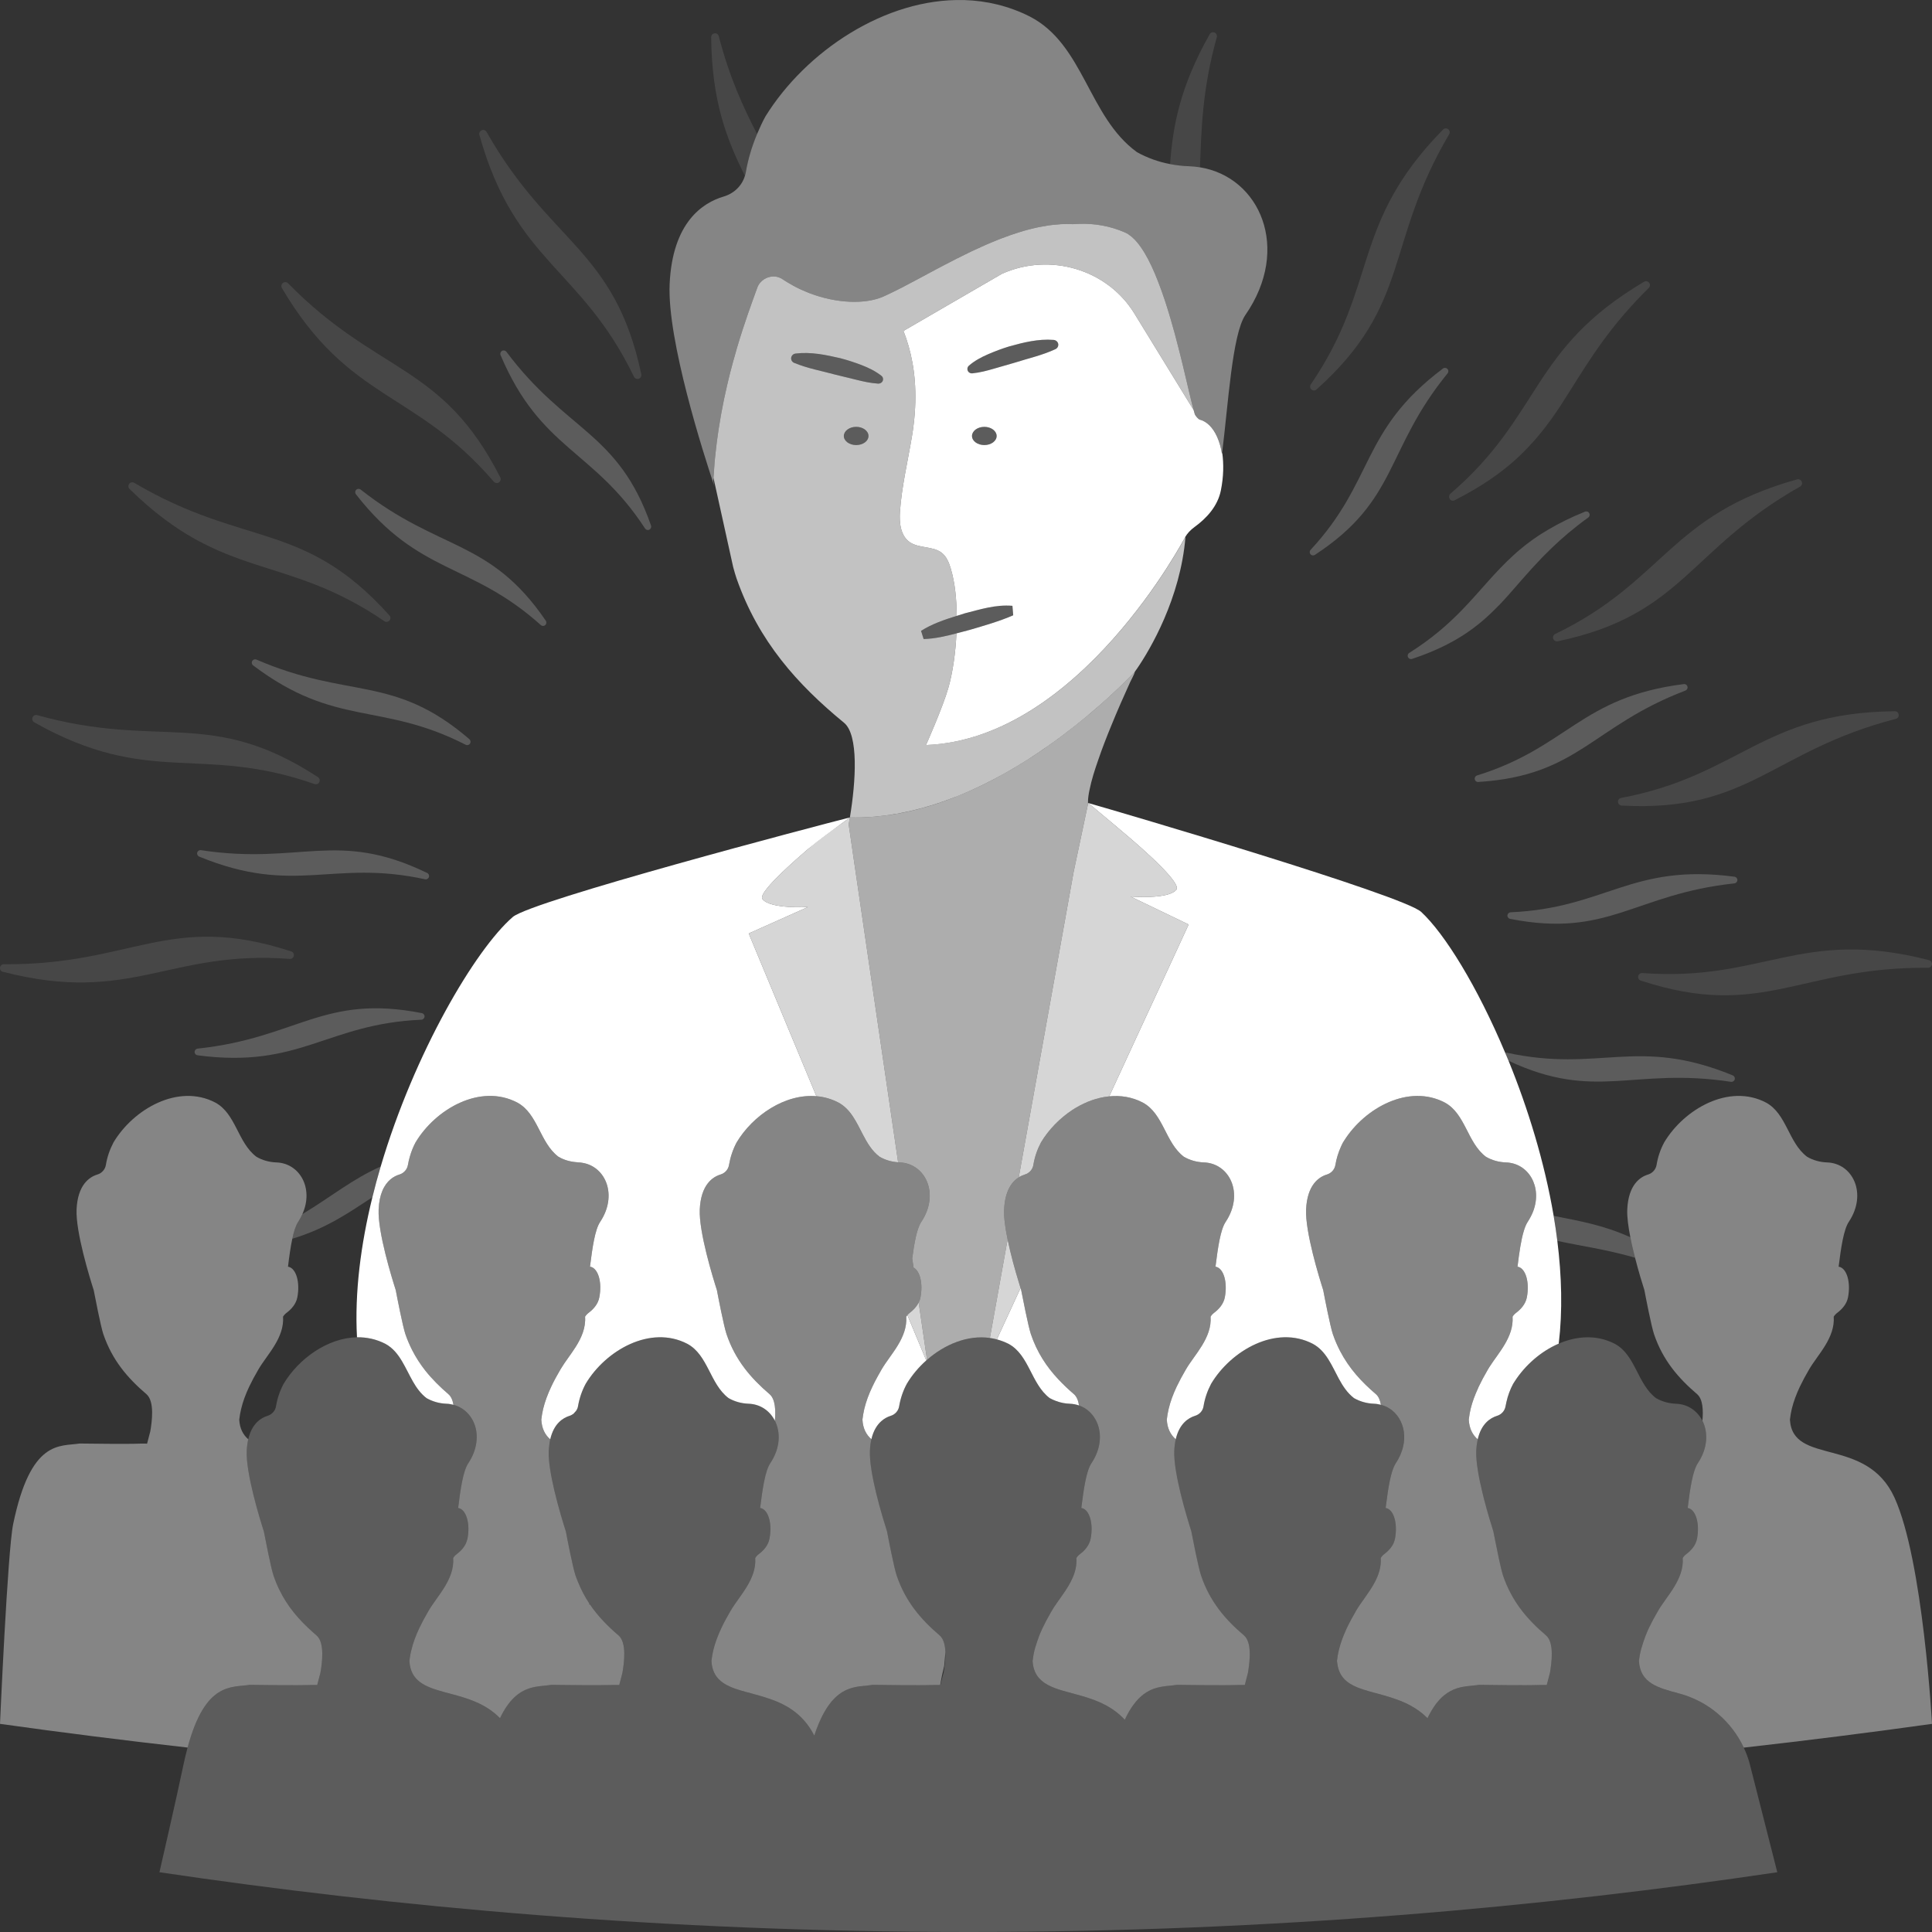 <svg viewBox="0 0 300 300" xmlns="http://www.w3.org/2000/svg"><rect x="0" y="0" width="300" height="300" fill="#333333" stroke="none"/><g fill="#fff"><path d="m 254.98 151.1 c -.31 -.01 -.57 .22 -.61 .52 s .15 .59 .45 .66 c 18.88 6.16 24.69 -2.19 44.59 -2 .31 -.01 .56 -.26 .58 -.56 s -.19 -.58 -.49 -.64 c -19.9 -5.11 -25.74 3.44 -44.52 2.01 z" opacity=".1"/><path d="m 117.56 20.81 c -.8 1.91 -1.41 3.91 -1.76 5.99 -.03 .17 -.08 .33 -.13 .5 -2.79 -5.59 -5.14 -11.52 -5.24 -21.48 -.03 -.31 .18 -.58 .49 -.64 .3 -.06 .6 .12 .69 .42 1.66 6.43 3.83 11.1 5.95 15.21 z" opacity=".1"/><path d="m .49 150.91 c 19.9 5.11 25.74 -3.44 44.53 -2.01 .31 .01 .57 -.22 .61 -.52 s -.15 -.59 -.45 -.66 c -18.88 -6.16 -24.69 2.19 -44.6 2 -.31 .01 -.56 .26 -.58 .56 -.02 .31 .19 .58 .49 .64 z" opacity=".1"/><path d="m 98.46 58.53 c .15 .27 .47 .38 .76 .27 .28 -.12 .43 -.43 .35 -.72 -4.11 -19.44 -14.24 -20.29 -24.03 -37.62 -.17 -.26 -.5 -.36 -.78 -.22 s -.41 .46 -.31 .75 c 5.53 19.78 15.84 20.57 24.01 37.55 z" opacity=".1"/><path d="m 188.95 5.75 c -2.32 8.35 -2.39 14.53 -2.62 20.23 -.56 -.09 -1.14 -.15 -1.73 -.17 -.99 -.03 -1.96 -.15 -2.91 -.33 .43 -5.88 1.52 -11.96 6.13 -20.13 .13 -.28 .45 -.41 .74 -.31 s .46 .41 .39 .71 z" opacity=".1"/><path d="m 204.47 60.44 c 14.78 -13.27 10.45 -22.48 20.57 -39.62 .14 -.27 .06 -.61 -.2 -.78 s -.6 -.13 -.8 .11 c -14.37 14.68 -9.89 24.01 -20.52 39.57 -.16 .26 -.1 .6 .15 .79 s .59 .16 .8 -.06 z" opacity=".1"/><path d="m 225.12 77.52 c .16 .2 .42 .28 .65 .21 l .02 -.01 c .02 -.01 .04 -.01 .05 -.02 .02 -.01 .05 -.02 .07 -.04 4.16 -2.11 7.24 -4.28 9.7 -6.54 l .05 -.05 c .02 -.02 .04 -.04 .06 -.06 l .06 -.06 c .05 -.05 .1 -.09 .15 -.14 .06 -.06 .13 -.12 .19 -.18 .04 -.04 .08 -.07 .11 -.11 .41 -.4 .81 -.8 1.19 -1.21 .07 -.08 .14 -.15 .21 -.23 s .14 -.16 .21 -.23 l .03 -.03 .03 -.03 c .05 -.05 .09 -.1 .14 -.15 .13 -.14 .25 -.28 .37 -.42 .17 -.19 .33 -.39 .49 -.58 .09 -.1 .17 -.2 .25 -.31 l .04 -.04 c .02 -.02 .03 -.04 .05 -.06 l .03 -.03 c .16 -.2 .32 -.4 .48 -.6 .35 -.45 .69 -.91 1.03 -1.37 .32 -.44 .63 -.88 .93 -1.33 .35 -.51 .69 -1.02 1.02 -1.55 3.02 -4.67 5.86 -9.8 11.33 -15.63 .03 -.03 .06 -.06 .08 -.09 l .08 -.08 c .58 -.61 1.18 -1.23 1.82 -1.86 l .01 -.01 c .2 -.23 .21 -.57 .01 -.8 s -.54 -.28 -.8 -.11 c -17.68 10.46 -15.77 20.63 -30.06 32.91 -.22 .21 -.25 .56 -.06 .8 z" opacity=".1"/><path d="m 251.24 124.56 c .04 .3 .3 .53 .61 .53 19.84 1.07 23.28 -8.51 42.56 -13.47 .29 -.09 .47 -.39 .41 -.69 s -.33 -.51 -.64 -.49 c -20.54 .22 -23.97 9.98 -42.49 13.47 -.3 .07 -.49 .36 -.45 .66 z" opacity=".1"/><path d="m 59.71 96.48 c .26 .16 .6 .1 .79 -.15 .19 -.24 .16 -.59 -.06 -.8 -13.27 -14.78 -22.48 -10.45 -39.62 -20.57 -.27 -.14 -.61 -.06 -.78 .2 s -.13 .6 .11 .8 c 14.68 14.37 24.01 9.89 39.57 20.52 z" opacity=".1"/><path d="m 241.2 99.22 c .12 .28 .43 .43 .72 .35 19.44 -4.1 20.29 -14.24 37.62 -24.03 .26 -.17 .36 -.5 .22 -.78 s -.46 -.41 -.75 -.31 c -19.78 5.53 -20.57 15.84 -37.55 24.01 -.27 .15 -.38 .47 -.27 .76 z" opacity=".1"/><path d="m 76.71 74.82 c .21 .22 .56 .25 .8 .06 s .31 -.53 .15 -.79 c -8.99 -17.71 -19.01 -15.91 -32.95 -30.12 -.23 -.21 -.57 -.21 -.81 -.01 -.23 .2 -.28 .54 -.11 .8 10.46 17.68 20.63 15.77 32.91 30.06 z" opacity=".1"/><path d="m 149.78 .01 h -.11 c .02 -.01 .04 -.01 .06 -.01 s .03 .01 .05 .01 z" opacity=".4"/><path d="m 5.35 112.18 c 17.9 10.08 25.75 3.34 43.53 9.58 .3 .08 .61 -.07 .72 -.35 s 0 -.61 -.26 -.76 c -16.65 -10.84 -24.42 -4.27 -43.59 -9.61 -.3 -.07 -.6 .1 -.71 .39 -.1 .29 .03 .61 .31 .75 z" opacity=".1"/><path d="m 204.21 86.14 c 12.97 -8.51 10.8 -16.18 20.59 -28.19 .16 -.22 .13 -.51 -.07 -.69 s -.5 -.19 -.7 -.01 c -12.81 9.63 -10.55 17.41 -20.54 28.15 -.17 .2 -.16 .5 .03 .69 .18 .19 .48 .21 .69 .05 z" opacity=".2"/><path d="m 73 115.44 c .13 -.23 .07 -.52 -.14 -.68 -11.75 -10.1 -18.71 -6.13 -33.06 -12.35 -.25 -.09 -.53 .02 -.65 .26 s -.04 .53 .18 .67 c 12.81 9.67 19.85 5.58 33.01 12.32 .24 .11 .53 .01 .66 -.22 z" opacity=".2"/><path d="m 84.69 97.04 c .19 -.19 .2 -.49 .04 -.69 -8.72 -12.75 -16.5 -10.68 -28.75 -20.35 -.22 -.15 -.52 -.12 -.69 .08 -.18 .2 -.18 .5 0 .7 9.85 12.6 17.74 10.44 28.71 20.3 .21 .17 .51 .15 .69 -.04 z" opacity=".2"/><path d="m 30.66 162.83 c -.26 .04 -.45 .28 -.44 .54 .01 .27 .22 .48 .49 .5 15.97 2.1 19.98 -4.9 34.75 -5.53 .26 -.03 .46 -.25 .47 -.51 0 -.26 -.2 -.49 -.46 -.52 -15.28 -2.99 -19.27 3.87 -34.81 5.52 z" opacity=".2"/><path d="m 66.61 136.16 c .07 -.26 -.06 -.52 -.31 -.62 -13.99 -6.77 -19.66 -1.17 -35.12 -3.53 -.27 -.03 -.51 .15 -.56 .41 -.06 .26 .09 .52 .35 .61 14.89 6.09 20.61 .35 35.06 3.51 .26 .04 .51 -.12 .58 -.38 z" opacity=".2"/><path d="m 253.89 195.3 c -4.57 -1.33 -8.38 -1.8 -12.07 -2.62 -.16 -1.29 -.35 -2.59 -.57 -3.88 3.94 .78 7.68 1.41 11.91 3.32 .2 1.06 .46 2.14 .73 3.18 z" opacity=".2"/><path d="m 78.61 54.6 c -.17 -.2 -.47 -.25 -.69 -.1 s -.3 .44 -.18 .67 c 6.22 14.69 14.43 14.6 22.44 26.92 .16 .21 .45 .28 .68 .14 s .32 -.42 .22 -.66 c -5.08 -14.54 -13.15 -14.51 -22.47 -26.98 z" opacity=".2"/><path d="m 269.38 167.58 c -.06 .26 -.3 .43 -.56 .41 -15.26 -2.33 -20.99 3.09 -34.57 -3.27 -.17 -.42 -.35 -.82 -.52 -1.23 .08 -.03 .16 -.04 .24 -.03 14.45 3.16 20.17 -2.58 35.06 3.51 .25 .09 .4 .35 .35 .61 z" opacity=".2"/><path d="m 59.11 181.14 c -.47 1.58 -.9 3.17 -1.29 4.77 -3.73 2.45 -7.17 4.85 -12.43 6.44 .24 -1.13 .53 -2.05 .91 -2.62 .26 -.4 .47 -.8 .65 -1.2 4.53 -2.73 7.79 -5.46 12.16 -7.39 z" opacity=".2"/><path d="m 234.53 142.69 c 15.28 2.99 19.27 -3.87 34.81 -5.52 .26 -.04 .45 -.28 .44 -.54 -.01 -.27 -.22 -.48 -.49 -.5 -15.97 -2.1 -19.98 4.9 -34.75 5.53 -.26 .03 -.46 .25 -.47 .51 0 .27 .2 .49 .46 .52 z" opacity=".2"/><path d="m 232.72 94.03 c .1 -.1 .2 -.21 .3 -.31 .17 -.17 .33 -.35 .49 -.53 l .06 -.06 .08 -.09 .05 -.06 c .16 -.18 .33 -.36 .49 -.54 .06 -.07 .13 -.14 .19 -.21 l .06 -.07 .03 -.04 c .2 -.23 .4 -.45 .6 -.68 .19 -.21 .37 -.43 .56 -.64 .24 -.28 .49 -.56 .73 -.84 l .12 -.13 c .93 -1.06 1.91 -2.15 2.99 -3.27 .08 -.09 .17 -.18 .26 -.26 l .03 -.03 .05 -.05 .03 -.03 c .06 -.06 .12 -.12 .18 -.18 .22 -.22 .44 -.44 .67 -.66 .03 -.03 .06 -.06 .09 -.09 l .04 -.04 .05 -.05 c .02 -.02 .04 -.03 .05 -.05 l .04 -.04 c 1.6 -1.53 3.44 -3.12 5.69 -4.74 .21 -.17 .25 -.46 .11 -.69 -.07 -.1 -.16 -.18 -.27 -.21 -.13 -.04 -.27 -.04 -.4 .02 -2.15 .87 -3.98 1.78 -5.59 2.73 l -.02 .01 -.07 .04 c -.02 .01 -.04 .03 -.07 .04 l -.06 .04 c -.29 .17 -.57 .35 -.85 .52 -.03 .02 -.06 .04 -.1 .06 l -.06 .04 c -.08 .05 -.17 .11 -.25 .16 l -.06 .04 -.05 .03 c -.26 .17 -.51 .35 -.76 .52 -.08 .06 -.15 .11 -.23 .17 l -.05 .04 -.06 .04 -.07 .05 c -.09 .06 -.17 .13 -.26 .19 -.03 .02 -.05 .04 -.08 .06 l -.04 .03 -.04 .03 -.04 .03 c -.07 .05 -.14 .11 -.21 .16 -.1 .08 -.19 .15 -.29 .22 -.35 .28 -.69 .56 -1.02 .84 -.12 .1 -.23 .2 -.34 .3 -.08 .07 -.15 .13 -.22 .2 -.06 .05 -.12 .11 -.18 .16 -3.02 2.74 -5.21 5.65 -8.12 8.63 -2.12 2.17 -4.62 4.37 -8.1 6.56 -.22 .15 -.28 .45 -.15 .68 s .41 .33 .66 .22 c 6.6 -2.2 10.24 -5 13.37 -8.24 z" opacity=".2"/><path d="m 229.6 121.42 c 15.54 -.99 17.58 -8.65 32.14 -14.2 .24 -.11 .37 -.38 .28 -.64 -.08 -.25 -.34 -.41 -.6 -.35 -15.98 2.03 -17.99 9.83 -32.09 14.19 -.25 .09 -.39 .36 -.32 .62 s .31 .42 .58 .39 z" opacity=".2"/><path d="m 189.78 70.26 c -.01 .08 -.02 .15 -.03 .22 -.31 -1.93 -1 -3.52 -1.99 -4.47 -.45 -.43 -.96 -.73 -1.52 -.87 -.04 -.01 -.2 -.14 -.36 -.31 -.15 -.17 -.31 -.38 -.36 -.54 -.04 -.13 -.09 -.29 -.13 -.46 -.02 -.04 -.03 -.1 -.04 -.15 l -9.21 -15.01 c -4.19 -6.83 -13.08 -9.5 -20.55 -6.16 l -3.02 1.75 -1.45 .84 -10.82 6.28 h -.01 c 1.18 3.02 1.95 6.63 1.84 10.99 v .08 c -.03 1.11 -.11 2.26 -.26 3.46 -.07 .62 -.16 1.25 -.27 1.89 -.65 3.9 -1.59 7.77 -1.86 11.71 -.11 1.72 .1 3.71 1.56 4.7 1.44 .96 3.56 .57 4.92 1.62 .77 .6 1.14 1.54 1.41 2.44 .08 .28 .16 .56 .23 .85 .14 .57 .26 1.19 .36 1.83 .05 .32 .09 .65 .13 .98 .13 1.16 .2 2.39 .21 3.65 0 .01 0 .03 .01 .05 .42 -.13 .84 -.26 1.27 -.4 2.46 -.62 4.73 -1.37 7.37 -1.16 l .12 1.47 c -2.12 .93 -4.51 1.61 -6.76 2.27 -.69 .18 -1.37 .36 -2.05 .54 -.15 3.1 -.59 6.13 -1.26 8.46 -.87 3.05 -3.47 8.88 -3.47 8.88 23.88 -.91 40.27 -32.34 40.27 -32.34 .32 -.53 .76 -1.03 1.43 -1.52 1.81 -1.31 3.6 -3.2 4.09 -5.7 .42 -2.09 .46 -4.11 .2 -5.87 z m -36.93 -1.15 c -1.06 0 -1.92 -.63 -1.92 -1.41 s .86 -1.42 1.92 -1.42 c 1.05 0 1.91 .64 1.91 1.42 s -.86 1.41 -1.91 1.41 z m 11.04 -14.89 h -.01 c -2.09 .97 -4.24 1.43 -6.36 2.11 l -3.19 .92 c -1.07 .31 -2.15 .6 -3.32 .72 -.4 .05 -.75 -.22 -.79 -.6 -.03 -.23 .07 -.45 .23 -.59 .9 -.78 1.93 -1.32 2.99 -1.78 1.07 -.46 2.15 -.87 3.27 -1.21 2.23 -.62 4.52 -1.2 6.9 -1.01 .43 .04 .76 .4 .72 .82 -.02 .27 -.2 .5 -.44 .62 z"/><path d="m 164.33 53.6 c -.02 .27 -.2 .5 -.44 .62 h -.01 c -2.09 .97 -4.24 1.43 -6.36 2.11 l -3.19 .92 c -1.07 .31 -2.15 .6 -3.32 .72 -.4 .05 -.75 -.22 -.79 -.6 -.03 -.23 .07 -.45 .23 -.59 .9 -.78 1.93 -1.32 2.99 -1.78 1.07 -.46 2.15 -.87 3.27 -1.21 2.23 -.62 4.52 -1.2 6.9 -1.01 .43 .04 .76 .4 .72 .82 z" opacity=".2"/><path d="m 136.96 59.32 c -.15 .17 -.38 .26 -.6 .25 -1.18 -.08 -2.27 -.32 -3.35 -.59 l -3.24 -.79 c -2.14 -.59 -4.31 -.96 -6.44 -1.84 h -.01 c -.4 -.17 -.58 -.61 -.41 -1 .11 -.25 .35 -.42 .62 -.45 2.38 -.29 4.68 .2 6.94 .72 1.13 .29 2.24 .66 3.32 1.07 1.08 .42 2.13 .92 3.07 1.66 .31 .24 .35 .67 .1 .97 z" opacity=".2"/><path d="m 154.76 67.7 c 0 .78 -.86 1.41 -1.91 1.41 -1.06 0 -1.92 -.63 -1.92 -1.41 s .86 -1.42 1.92 -1.42 c 1.05 0 1.91 .64 1.91 1.42 z" opacity=".2"/><path d="m 157.33 95.54 c -2.12 .93 -4.51 1.61 -6.76 2.27 -.69 .18 -1.37 .36 -2.05 .54 -1.67 .44 -3.34 .83 -5.1 .88 l -.4 -1.27 c 1.73 -1.1 3.63 -1.73 5.55 -2.33 .42 -.13 .84 -.26 1.27 -.4 2.46 -.62 4.73 -1.37 7.37 -1.16 0 0 .12 1.47 .12 1.47 z" opacity=".2"/><path d="m 242.04 208.64 c -2.77 1.19 -5.23 3.36 -6.83 5.85 -.08 .13 -.17 .25 -.25 .39 -.47 .88 -.82 1.82 -1.04 2.81 -.05 .22 -.1 .45 -.14 .67 -.12 .71 -.63 1.28 -1.32 1.49 -1.03 .32 -2.44 1.2 -3 3.65 -.79 -.69 -1.31 -1.65 -1.39 -3.06 .07 -.57 .16 -1.13 .29 -1.68 .26 -1.07 .66 -2.12 1.15 -3.19 .03 -.07 .06 -.14 .09 -.22 .42 -.88 .9 -1.78 1.46 -2.73 .06 -.11 .13 -.22 .2 -.33 1.39 -2.2 3.83 -4.69 3.61 -7.84 .13 -.21 .31 -.42 .58 -.62 .72 -.55 1.44 -1.34 1.64 -2.38 .44 -2.31 -.16 -4.43 -1.34 -4.74 -.04 -.01 -.08 -.01 -.11 -.01 .26 -2.18 .55 -4.17 .98 -5.57 .17 -.57 .37 -1.05 .6 -1.4 .35 -.54 .63 -1.08 .84 -1.61 1.47 -3.85 -.71 -7.51 -4.23 -7.62 -1.11 -.04 -2.18 -.34 -3.1 -.88 -2.91 -2.2 -3.16 -6.68 -6.39 -8.42 -5.6 -2.92 -12.39 .83 -15.59 5.87 l -.21 .33 c -.12 .22 -.22 .44 -.32 .66 -.4 .9 -.7 1.84 -.86 2.83 -.12 .71 -.63 1.28 -1.32 1.49 -1.25 .38 -3.06 1.6 -3.23 5.43 -.15 3.49 2.04 10.59 2.66 12.52 .21 1.12 1.07 5.55 1.49 6.82 .32 .93 .69 1.79 1.11 2.6 1.41 2.73 3.35 4.83 5.58 6.73 .43 .37 .66 .97 .78 1.66 -.34 -.09 -.7 -.16 -1.08 -.17 -1.1 -.04 -2.17 -.34 -3.1 -.87 -1.03 -.79 -1.73 -1.86 -2.35 -3 -1.11 -2.05 -1.96 -4.3 -4.04 -5.43 -5.72 -2.98 -12.69 1 -15.8 6.21 -.57 1.08 -.98 2.26 -1.18 3.5 -.11 .71 -.63 1.26 -1.32 1.47 -1.02 .32 -2.43 1.2 -2.99 3.64 -.79 -.7 -1.31 -1.64 -1.39 -3.05 .06 -.57 .16 -1.13 .29 -1.68 .27 -1.14 .69 -2.26 1.23 -3.41 .42 -.88 .9 -1.78 1.46 -2.73 1.34 -2.29 4.05 -4.87 3.82 -8.17 .13 -.21 .3 -.42 .57 -.62 .73 -.55 1.44 -1.34 1.64 -2.38 .44 -2.31 -.16 -4.43 -1.34 -4.74 -.04 -.01 -.07 -.01 -.11 -.01 .38 -3.06 .78 -5.77 1.58 -6.97 2.91 -4.37 .62 -9.1 -3.39 -9.23 -1.1 -.04 -2.17 -.34 -3.1 -.88 -2.9 -2.2 -3.15 -6.68 -6.39 -8.42 -1.67 -.87 -3.45 -1.13 -5.2 -.96 l 4.53 -9.82 4.21 -9.09 3.59 -7.78 -.65 -.31 -6.75 -3.25 -1.62 -.78 s .06 0 .15 .01 c .22 .01 .65 .04 1.22 .06 1.82 .04 4.88 -.05 5.75 -1.13 .77 -.95 -4.39 -5.69 -8.7 -9.28 -.17 -.14 -.34 -.29 -.51 -.43 -.1 -.09 -.2 -.17 -.29 -.25 l -3.2 -2.68 -.34 -.28 c -.08 -.06 -.15 -.12 -.22 -.18 -.04 -.03 -.07 -.05 -.1 -.08 -.1 -.08 -.18 -.15 -.24 -.2 l -.09 -.08 c 5.01 1.43 48.86 14.3 51.7 16.91 3.67 3.4 8.73 11.6 13.05 21.89 .17 .41 .35 .81 .52 1.23 3 7.36 5.58 15.7 7 24.08 .22 1.29 .41 2.59 .57 3.88 .68 5.46 .83 10.86 .22 15.96 z"/><path d="m 167.55 218.24 c -.45 -.16 -.94 -.25 -1.45 -.27 -.72 -.02 -1.42 -.17 -2.08 -.41 -.35 -.13 -.7 -.28 -1.02 -.46 -2.91 -2.2 -3.16 -6.68 -6.4 -8.43 -.59 -.3 -1.2 -.52 -1.81 -.69 l 3.68 -7.97 c .04 .11 .07 .23 .1 .32 .22 1.12 1.08 5.55 1.5 6.82 .96 2.86 2.45 5.08 4.25 7.01 .76 .81 1.57 1.58 2.43 2.32 .46 .39 .69 1.03 .8 1.76 z"/><path d="m 184.57 143.55 l -3.59 7.78 -4.21 9.09 -4.53 9.82 c -.29 .03 -.57 .07 -.85 .12 -1.69 .3 -3.34 1 -4.84 1.97 -2 1.31 -3.73 3.1 -4.91 5.07 -.57 1.08 -.98 2.26 -1.18 3.49 -.11 .71 -.63 1.28 -1.32 1.49 -.29 .09 -.62 .23 -.95 .44 l 8.53 -47.46 2.23 -10.54 .02 -.08 .01 -.05 .09 .08 c .06 .05 .14 .12 .24 .2 .03 .03 .06 .05 .1 .08 .07 .06 .14 .12 .22 .18 l .34 .28 3.2 2.68 .01 .02 c .09 .08 .19 .15 .28 .23 .17 .14 .34 .29 .51 .43 4.31 3.59 9.47 8.33 8.7 9.28 -.87 1.08 -3.93 1.17 -5.75 1.13 -.57 -.02 -1 -.05 -1.22 -.06 -.09 -.01 -.15 -.01 -.15 -.01 l 1.62 .78 6.75 3.25 z" opacity=".8"/><path d="m 158.47 200.01 l -3.68 7.97 c -.24 -.06 -.48 -.12 -.72 -.16 -.12 -.03 -.24 -.04 -.36 -.06 l 2.75 -15.31 c .49 2.4 1.2 4.9 1.7 6.53 .12 .4 .23 .75 .31 1.03 z" opacity=".8"/><path d="m 132.95 66.28 c -1.06 0 -1.92 .64 -1.92 1.42 s .86 1.41 1.92 1.41 1.91 -.63 1.91 -1.41 -.85 -1.42 -1.91 -1.42 z" opacity=".2"/><path d="m 176.25 104.24 c -.15 .56 -.53 1.17 -.77 1.7 -1 2.2 -1.98 4.42 -2.89 6.66 -.73 1.77 -1.43 3.56 -2.05 5.38 -.54 1.54 -1.05 3.11 -1.37 4.72 -.13 .62 -.23 1.25 -.23 1.89 0 .08 .01 .16 .01 .23 l -2.23 10.54 -8.53 47.46 c -1.06 .67 -2.14 2.07 -2.27 4.99 -.06 1.23 .18 2.91 .54 4.64 l -2.75 15.31 c -3.45 -.49 -7.02 .99 -9.76 3.39 l -1.3 -8.89 c .13 -.25 .23 -.52 .28 -.81 .41 -2.13 -.07 -4.08 -1.07 -4.62 l -.21 -1.42 c .33 -2.51 .73 -4.65 1.41 -5.68 2.91 -4.37 .62 -9.1 -3.38 -9.23 -.08 -.01 -.15 -.02 -.22 -.02 l -6.22 -42.48 -.74 -5.05 -.46 -3.18 -.26 -1.76 .19 -1.08 c .61 .02 1.21 .01 1.81 0 .21 -.01 .42 -.02 .63 -.03 .39 -.02 .78 -.04 1.18 -.07 .24 -.02 .48 -.04 .73 -.07 .36 -.03 .71 -.07 1.07 -.12 .25 -.03 .5 -.06 .75 -.1 .19 -.03 .39 -.05 .59 -.08 .15 -.03 .31 -.06 .46 -.09 .25 -.04 .49 -.08 .74 -.13 .35 -.07 .7 -.14 1.04 -.22 .24 -.05 .48 -.1 .72 -.16 .36 -.09 .72 -.18 1.07 -.27 .23 -.06 .45 -.12 .67 -.18 .39 -.11 .77 -.22 1.16 -.34 .18 -.06 .37 -.11 .56 -.17 .1 -.04 .2 -.07 .3 -.1 .93 -.31 1.86 -.64 2.77 -1 .08 -.03 .17 -.06 .25 -.1 .92 -.36 1.83 -.76 2.74 -1.17 .14 -.07 .29 -.13 .43 -.2 .85 -.4 1.69 -.82 2.52 -1.25 .16 -.08 .31 -.16 .46 -.24 .84 -.45 1.67 -.91 2.48 -1.38 .12 -.07 .23 -.14 .35 -.21 .79 -.47 1.58 -.95 2.35 -1.45 l .06 -.03 c .82 -.53 1.61 -1.06 2.38 -1.59 .09 -.07 .19 -.13 .28 -.2 .68 -.47 1.34 -.95 2.01 -1.44 l .36 -.27 c .67 -.5 1.32 -1 1.94 -1.49 .07 -.06 .14 -.11 .21 -.17 .68 -.54 1.36 -1.09 2.03 -1.65 .57 -.48 1.11 -.94 1.62 -1.39 .01 -.01 .03 -.03 .05 -.04 1.08 -.96 2.02 -1.82 2.81 -2.57 .01 -.02 .03 -.03 .04 -.04 l .03 -.04 c .78 -.74 1.4 -1.36 1.84 -1.81 z" opacity=".6"/><path d="m 143.79 115.69 s 2.6 -5.83 3.47 -8.88 c .67 -2.33 1.11 -5.36 1.26 -8.46 -1.67 .44 -3.34 .83 -5.1 .88 l -.4 -1.27 c 1.73 -1.1 3.63 -1.73 5.55 -2.33 -.01 -.02 -.01 -.04 -.01 -.05 -.01 -1.26 -.08 -2.49 -.21 -3.65 -.04 -.33 -.08 -.66 -.13 -.98 -.1 -.64 -.22 -1.26 -.36 -1.83 -.07 -.29 -.15 -.57 -.23 -.85 -.27 -.9 -.64 -1.84 -1.41 -2.44 -1.36 -1.05 -3.48 -.66 -4.92 -1.62 -1.46 -.99 -1.67 -2.98 -1.56 -4.7 .27 -3.94 1.21 -7.81 1.86 -11.71 .11 -.64 .2 -1.27 .27 -1.89 .15 -1.2 .23 -2.35 .26 -3.46 v -.08 c .11 -4.36 -.66 -7.97 -1.84 -10.99 h .01 l 10.82 -6.28 1.45 -.84 3.02 -1.75 c 7.47 -3.34 16.36 -.67 20.55 6.16 l 9.21 15.01 c -.14 -.48 -.28 -1.07 -.45 -1.75 -.12 -.51 -.25 -1.06 -.39 -1.65 -.49 -2.07 -1.08 -4.64 -1.79 -7.31 -.1 -.38 -.2 -.77 -.3 -1.15 -.21 -.78 -.43 -1.55 -.66 -2.33 -.27 -.92 -.55 -1.83 -.84 -2.72 -.36 -1.09 -.74 -2.14 -1.13 -3.14 -.64 -1.65 -1.33 -3.14 -2.07 -4.37 -.49 -.81 -1 -1.51 -1.53 -2.06 -.32 -.33 -.65 -.6 -.98 -.82 -.17 -.11 -.35 -.21 -.54 -.29 -2.35 -1.02 -4.69 -1.4 -7.04 -1.33 -.34 .01 -.67 .02 -1.01 .05 -.61 -.03 -1.24 -.03 -1.87 0 -.18 .01 -.37 .04 -.56 .05 -.45 .04 -.9 .07 -1.36 .14 -.22 .03 -.44 .08 -.66 .12 -.43 .07 -.86 .14 -1.3 .24 -.23 .05 -.46 .12 -.7 .17 -.42 .11 -.85 .21 -1.28 .34 -.24 .07 -.47 .15 -.71 .22 -.43 .14 -.86 .27 -1.28 .42 -.24 .08 -.47 .17 -.7 .26 -.43 .16 -.87 .31 -1.3 .49 -.22 .08 -.44 .18 -.66 .27 -.03 .02 -.07 .03 -.1 .04 -.41 .18 -.83 .34 -1.24 .53 -.2 .08 -.39 .17 -.58 .26 -.37 .17 -.73 .33 -1.09 .5 -.11 .05 -.21 .09 -.31 .14 -.16 .08 -.32 .16 -.49 .24 -.49 .24 -.98 .47 -1.46 .72 -.11 .05 -.21 .1 -.31 .15 -2.99 1.51 -5.81 3.09 -8.29 4.37 -.02 .01 -.04 .03 -.06 .04 -.42 .21 -.82 .41 -1.21 .61 -.11 .06 -.23 .12 -.35 .17 -.34 .17 -.66 .32 -.98 .47 -.13 .06 -.26 .13 -.39 .18 -.07 .04 -.14 .07 -.21 .1 h -.01 c -2.75 1.22 -7.2 1.11 -11.5 -.54 -.17 -.06 -.33 -.14 -.5 -.21 -.55 -.22 -1.09 -.47 -1.62 -.74 -.2 -.1 -.38 -.21 -.57 -.32 -.51 -.28 -1 -.57 -1.49 -.9 -.17 -.11 -.35 -.2 -.54 -.27 -.37 -.13 -.77 -.17 -1.15 -.12 s -.76 .18 -1.09 .38 c -.49 .3 -.9 .76 -1.11 1.34 -.74 2.06 -1.98 5.36 -3.21 9.54 -.01 .03 -.01 .06 -.02 .09 -.16 .55 -.32 1.11 -.48 1.69 -.02 .06 -.03 .12 -.05 .18 -.15 .56 -.31 1.14 -.46 1.73 -.02 .08 -.04 .16 -.06 .24 -.14 .57 -.28 1.15 -.42 1.74 -.02 .11 -.05 .22 -.07 .33 -.14 .58 -.26 1.17 -.39 1.76 -.02 .14 -.05 .27 -.08 .41 -.12 .57 -.23 1.16 -.34 1.75 -.03 .17 -.06 .33 -.09 .5 -.1 .57 -.2 1.16 -.29 1.75 -.03 .19 -.06 .38 -.09 .58 -.09 .57 -.16 1.15 -.24 1.73 -.03 .22 -.06 .44 -.08 .67 -.07 .56 -.13 1.14 -.19 1.72 -.02 .24 -.05 .49 -.07 .74 -.05 .56 -.09 1.13 -.12 1.69 -.02 .22 -.03 .44 -.05 .66 v .02 l .06 .29 2.99 13.55 c .01 .01 .01 .02 .01 .03 v .01 c .19 .71 .37 1.31 .52 1.75 3.42 9.79 9.48 16.49 16.69 22.41 2.28 1.87 1.85 9.03 .91 14.7 .61 .02 1.21 .01 1.81 0 l .63 -.03 c .39 -.02 .79 -.04 1.18 -.07 .24 -.02 .49 -.05 .73 -.07 .36 -.04 .72 -.07 1.07 -.12 .25 -.03 .5 -.07 .75 -.1 .35 -.05 .7 -.11 1.05 -.17 .25 -.04 .49 -.09 .74 -.14 .35 -.07 .7 -.14 1.05 -.22 .24 -.05 .48 -.11 .72 -.16 .36 -.09 .72 -.18 1.07 -.27 .22 -.06 .45 -.12 .67 -.18 .39 -.11 .77 -.23 1.16 -.34 .19 -.06 .38 -.11 .56 -.17 .1 -.03 .2 -.07 .3 -.1 .94 -.31 1.86 -.64 2.78 -1 .08 -.03 .16 -.06 .25 -.09 .92 -.37 1.84 -.76 2.74 -1.18 .14 -.07 .29 -.13 .43 -.2 .85 -.4 1.69 -.82 2.52 -1.25 .15 -.08 .31 -.16 .46 -.24 .84 -.44 1.66 -.9 2.48 -1.38 .12 -.07 .23 -.14 .35 -.21 .79 -.47 1.58 -.95 2.36 -1.45 .02 -.01 .04 -.03 .06 -.04 .8 -.51 1.59 -1.05 2.37 -1.59 .09 -.07 .19 -.13 .28 -.19 .68 -.47 1.34 -.95 2.01 -1.44 .12 -.09 .24 -.18 .36 -.27 .65 -.49 1.3 -.99 1.94 -1.49 .07 -.06 .14 -.11 .21 -.17 1.24 -.98 2.46 -2 3.64 -3.04 .02 -.01 .03 -.03 .05 -.04 1.09 -.96 2.03 -1.82 2.81 -2.57 .01 -.01 .03 -.03 .04 -.04 l .03 -.03 c .77 -.74 1.4 -1.36 1.84 -1.81 l .79 -.83 .32 -.45 c 1.98 -2.89 6.73 -10.88 7.5 -20.45 0 0 -16.39 31.43 -40.27 32.34 z m -10.84 -46.58 c -1.06 0 -1.92 -.63 -1.92 -1.41 s .86 -1.42 1.92 -1.42 1.91 .64 1.91 1.42 -.85 1.41 -1.91 1.41 z m 4.01 -9.79 c -.15 .17 -.38 .26 -.6 .25 -1.18 -.08 -2.27 -.32 -3.35 -.59 l -3.24 -.79 c -2.14 -.59 -4.31 -.96 -6.44 -1.84 h -.01 c -.4 -.17 -.58 -.61 -.41 -1 .11 -.25 .35 -.42 .62 -.45 2.38 -.29 4.68 .2 6.94 .72 1.13 .29 2.24 .66 3.32 1.07 1.08 .42 2.13 .92 3.07 1.66 .31 .24 .35 .67 .1 .97 z" opacity=".7"/><path d="m 131.97 126.93 c -.19 .15 -.45 .34 -.75 .56 -.18 .13 -.38 .28 -.59 .43 -1.38 1.01 -3.37 2.45 -5.17 3.93 -.36 .31 -.72 .63 -1.08 .94 l -.75 .66 c -.45 .41 -.9 .81 -1.33 1.21 -.7 .65 -1.36 1.29 -1.93 1.88 -.12 .12 -.23 .23 -.34 .35 -.33 .35 -.61 .67 -.86 .97 -.67 .82 -1 1.45 -.78 1.74 1.19 1.59 7.07 1.24 7.07 1.24 l -9.2 4.11 6.57 15.8 3.94 9.47 c -4.86 -.42 -9.88 2.98 -12.39 7.18 -.57 1.08 -.97 2.26 -1.18 3.49 -.11 .71 -.63 1.28 -1.32 1.49 -1.24 .38 -3.05 1.6 -3.22 5.43 -.15 3.49 2.04 10.59 2.66 12.52 .21 1.12 1.07 5.55 1.49 6.82 1.37 4.07 3.8 6.86 6.68 9.33 .93 .79 .97 2.61 .83 4.13 -.77 -1.53 -2.24 -2.58 -4.09 -2.64 -1.11 -.04 -2.18 -.34 -3.1 -.87 -2.91 -2.2 -3.16 -6.68 -6.4 -8.43 -5.72 -2.98 -12.69 1 -15.79 6.21 -.58 1.08 -.98 2.26 -1.19 3.49 -.04 .26 -.15 .49 -.29 .7 -.01 .02 -.03 .04 -.05 .06 -.12 .13 -.24 .26 -.36 .4 -.19 .13 -.38 .25 -.61 .32 -1.03 .32 -2.44 1.2 -3 3.65 -.8 -.69 -1.31 -1.65 -1.39 -3.06 .07 -.57 .16 -1.13 .29 -1.68 .28 -1.14 .7 -2.26 1.24 -3.41 .41 -.88 .9 -1.78 1.46 -2.73 .64 -1.09 1.58 -2.25 2.38 -3.52 .87 -1.39 1.55 -2.92 1.43 -4.65 .13 -.21 .31 -.42 .58 -.62 .72 -.55 1.44 -1.34 1.63 -2.38 .45 -2.31 -.15 -4.43 -1.33 -4.74 -.04 -.01 -.08 -.01 -.12 -.01 .38 -3.06 .78 -5.77 1.58 -6.97 2.74 -4.12 .87 -8.56 -2.72 -9.16 -.21 -.04 -.43 -.07 -.66 -.07 -.08 -.01 -.16 -.02 -.25 -.03 -1.02 -.07 -2 -.35 -2.85 -.85 -2.91 -2.2 -3.16 -6.68 -6.4 -8.42 -5.72 -2.99 -12.69 1 -15.79 6.2 -.37 .69 -.66 1.43 -.88 2.19 -.12 .43 -.23 .86 -.3 1.3 -.12 .71 -.64 1.28 -1.32 1.49 -.86 .26 -1.97 .91 -2.65 2.53 -.31 .74 -.53 1.69 -.58 2.9 -.15 3.49 2.04 10.59 2.66 12.52 .21 1.12 1.07 5.55 1.49 6.82 .3 .89 .66 1.7 1.05 2.48 .59 1.16 1.27 2.2 2.03 3.17 1.07 1.35 2.29 2.55 3.6 3.68 .44 .37 .67 .97 .79 1.66 -.35 -.09 -.7 -.16 -1.08 -.17 -1.11 -.04 -2.17 -.34 -3.1 -.87 -.9 -.69 -1.55 -1.59 -2.11 -2.57 -.59 -1.03 -1.09 -2.13 -1.69 -3.14 -.65 -1.1 -1.43 -2.09 -2.59 -2.72 -1.42 -.73 -2.91 -1.04 -4.41 -1.02 -.38 -6.96 .59 -14.41 2.39 -21.74 .39 -1.6 .82 -3.19 1.29 -4.77 5.24 -17.7 14.71 -33.73 20.51 -38.75 2.94 -2.53 47.27 -14.17 52.35 -15.46 z"/><path d="m 143.83 211.25 c -1.2 1.07 -2.24 2.31 -3.02 3.63 -.58 1.07 -.98 2.25 -1.19 3.48 -.11 .71 -.63 1.28 -1.31 1.49 -.45 .14 -.97 .39 -1.45 .82 -.64 .56 -1.23 1.44 -1.55 2.81 -.79 -.69 -1.31 -1.63 -1.39 -3.04 .07 -.57 .16 -1.13 .29 -1.68 .28 -1.14 .69 -2.26 1.24 -3.41 .25 -.54 .54 -1.09 .85 -1.65 .19 -.36 .39 -.71 .61 -1.08 1.34 -2.29 4.04 -4.87 3.81 -8.17 .05 -.08 .11 -.16 .18 -.24 z"/><path d="m 139.46 180.48 c -1.03 -.07 -2.02 -.36 -2.88 -.86 -1.17 -.88 -1.91 -2.13 -2.58 -3.42 -1.01 -1.93 -1.88 -3.96 -3.82 -5 -1.1 -.57 -2.25 -.89 -3.41 -.98 l -3.94 -9.47 -6.57 -15.8 9.2 -4.11 s -5.88 .35 -7.07 -1.24 c -.22 -.29 .11 -.92 .78 -1.74 .25 -.3 .53 -.62 .86 -.97 .11 -.12 .22 -.23 .34 -.35 .57 -.59 1.23 -1.23 1.93 -1.88 .43 -.4 .88 -.8 1.33 -1.21 l .75 -.66 c .36 -.31 .72 -.63 1.08 -.94 1.77 -1.52 3.78 -2.94 5.17 -3.93 .21 -.15 .41 -.3 .59 -.43 .3 -.22 .56 -.41 .75 -.56 l -.19 1.08 .26 1.76 .46 3.18 .74 5.05 z" opacity=".8"/><path d="m 143.95 211.15 c -.04 .03 -.08 .06 -.12 .1 l -2.93 -7.04 c .11 -.13 .23 -.26 .4 -.38 .52 -.4 1.03 -.92 1.35 -1.57 z" opacity=".8"/><path d="m 193.39 48.9 c -1.03 1.5 -1.7 4.99 -2.23 9.05 -.52 3.99 -.91 8.54 -1.38 12.31 -.01 .08 -.02 .15 -.03 .22 -.31 -1.93 -1 -3.52 -1.99 -4.47 -.45 -.43 -.96 -.73 -1.52 -.87 -.04 -.01 -.2 -.14 -.36 -.31 -.15 -.17 -.31 -.38 -.36 -.54 -.04 -.13 -.09 -.29 -.13 -.46 -.02 -.04 -.03 -.1 -.04 -.15 -.14 -.48 -.28 -1.07 -.45 -1.75 -.12 -.51 -.25 -1.06 -.39 -1.65 -.49 -2.07 -1.08 -4.64 -1.79 -7.31 -.1 -.38 -.2 -.77 -.3 -1.15 -.21 -.78 -.43 -1.55 -.66 -2.33 -.27 -.92 -.55 -1.83 -.84 -2.72 -.36 -1.09 -.74 -2.14 -1.13 -3.14 -.64 -1.65 -1.33 -3.14 -2.07 -4.37 -.49 -.81 -1 -1.51 -1.53 -2.06 -.32 -.33 -.65 -.6 -.98 -.82 -.17 -.11 -.35 -.21 -.54 -.29 -2.35 -1.02 -4.69 -1.4 -7.04 -1.33 -.34 .01 -.67 .02 -1.01 .05 -.61 -.03 -1.24 -.03 -1.87 0 -.18 .01 -.37 .04 -.56 .05 -.45 .04 -.9 .07 -1.36 .14 -.22 .03 -.44 .08 -.66 .12 -.43 .07 -.86 .14 -1.3 .24 -.23 .05 -.46 .12 -.7 .17 -.42 .11 -.85 .21 -1.28 .34 -.24 .07 -.47 .15 -.71 .22 -.43 .14 -.86 .27 -1.28 .42 -.24 .08 -.47 .17 -.7 .26 -.43 .16 -.87 .31 -1.3 .49 -.22 .08 -.44 .18 -.66 .27 -.03 .02 -.07 .03 -.1 .04 -.41 .18 -.83 .34 -1.24 .53 -.2 .08 -.39 .17 -.58 .26 -.37 .17 -.73 .33 -1.09 .5 -.11 .05 -.21 .09 -.31 .14 -.16 .08 -.32 .16 -.49 .24 -.49 .24 -.98 .47 -1.46 .72 -.11 .05 -.21 .1 -.31 .15 -2.99 1.51 -5.81 3.09 -8.29 4.37 -.02 .01 -.04 .03 -.06 .04 -.42 .21 -.82 .41 -1.21 .61 -.11 .06 -.23 .12 -.35 .17 -.34 .17 -.66 .32 -.98 .47 -.13 .06 -.26 .13 -.39 .18 -.07 .04 -.14 .07 -.21 .1 h -.01 c -2.75 1.22 -7.2 1.11 -11.5 -.54 -.17 -.06 -.33 -.14 -.5 -.21 -.55 -.22 -1.09 -.47 -1.62 -.74 -.2 -.1 -.38 -.21 -.57 -.32 -.51 -.28 -1 -.57 -1.49 -.9 -.17 -.11 -.35 -.2 -.54 -.27 -.37 -.13 -.77 -.17 -1.15 -.12 s -.76 .18 -1.09 .38 c -.49 .3 -.9 .76 -1.11 1.34 -.74 2.06 -1.98 5.36 -3.21 9.54 -.01 .03 -.01 .06 -.02 .09 -.16 .55 -.32 1.11 -.48 1.69 -.02 .06 -.03 .12 -.05 .18 -.15 .56 -.31 1.14 -.46 1.73 -.02 .08 -.04 .16 -.06 .24 -.14 .57 -.28 1.15 -.42 1.74 -.02 .11 -.05 .22 -.07 .33 -.14 .58 -.26 1.17 -.39 1.76 -.02 .14 -.05 .27 -.08 .41 -.12 .57 -.23 1.16 -.34 1.75 -.03 .17 -.06 .33 -.09 .5 -.1 .57 -.2 1.16 -.29 1.75 -.03 .19 -.06 .38 -.09 .58 -.09 .57 -.16 1.15 -.24 1.73 -.03 .22 -.06 .44 -.08 .67 -.07 .56 -.13 1.14 -.19 1.72 -.02 .24 -.05 .49 -.07 .74 -.05 .56 -.09 1.13 -.12 1.69 -.02 .22 -.03 .44 -.05 .66 v .02 l -.03 .54 s .04 .24 .13 .66 c -1.62 -4.82 -7.31 -22.57 -6.91 -31.29 .44 -9.59 5.14 -12.62 8.38 -13.58 1.62 -.47 2.86 -1.69 3.31 -3.22 .05 -.17 .1 -.33 .13 -.5 .35 -2.08 .96 -4.08 1.76 -5.99 .39 -.93 .81 -1.85 1.3 -2.74 6.27 -10.11 18.6 -18.37 30.76 -18.06 h .16 c 3.44 .11 6.87 .91 10.14 2.56 8.41 4.35 9.06 15.56 16.62 21.05 1.58 .89 3.33 1.51 5.15 1.86 .95 .18 1.92 .3 2.91 .33 .59 .02 1.17 .08 1.73 .17 9.31 1.51 14.19 12.62 7.06 22.92 z" opacity=".4"/><path d="m 300 267.68 c -9.42 1.32 -19.18 2.56 -29.23 3.69 -1.92 -4.1 -5.56 -7.21 -10.01 -8.4 -3.3 -.88 -6.07 -1.59 -6.27 -5.06 .07 -.57 .16 -1.13 .3 -1.67 .04 -.18 .11 -.36 .16 -.54 .15 -.54 .33 -1.07 .54 -1.61 .16 -.42 .33 -.84 .53 -1.26 .42 -.88 .9 -1.78 1.46 -2.73 1.34 -2.29 4.04 -4.87 3.81 -8.17 .13 -.22 .31 -.43 .58 -.63 .73 -.55 1.44 -1.33 1.64 -2.37 .44 -2.31 -.16 -4.44 -1.34 -4.75 -.04 -.01 -.08 0 -.11 -.01 .37 -3.05 .78 -5.77 1.58 -6.97 1.56 -2.35 1.61 -4.8 .71 -6.59 .14 -1.52 .1 -3.34 -.83 -4.13 -2.89 -2.47 -5.32 -5.26 -6.69 -9.33 -.42 -1.27 -1.28 -5.7 -1.49 -6.82 -.28 -.88 -.89 -2.83 -1.45 -5.03 -.27 -1.04 -.53 -2.12 -.73 -3.18 -.32 -1.62 -.53 -3.16 -.48 -4.31 .17 -3.83 1.98 -5.05 3.23 -5.43 .68 -.21 1.2 -.78 1.32 -1.49 .2 -1.23 .6 -2.41 1.18 -3.49 3.1 -5.2 10.07 -9.19 15.8 -6.2 3.23 1.74 3.48 6.22 6.39 8.42 .92 .54 1.99 .84 3.1 .88 4.01 .13 6.29 4.86 3.38 9.23 -.79 1.2 -1.2 3.91 -1.58 6.97 .04 0 .08 0 .12 .01 1.18 .31 1.78 2.43 1.34 4.74 -.2 1.04 -.92 1.83 -1.64 2.38 -.27 .2 -.45 .41 -.58 .62 .23 3.3 -2.47 5.88 -3.81 8.17 -.56 .95 -1.04 1.85 -1.46 2.73 -.54 1.15 -.96 2.27 -1.24 3.41 -.13 .55 -.22 1.11 -.29 1.68 .41 7.2 11.87 2.51 16.24 12.12 4.45 9.77 5.82 35.12 5.82 35.12 z" opacity=".4"/><path d="m 49.76 259.72 l -.5 1.92 c -.34 -.01 -.67 -.01 -.95 0 -2.45 .09 -7.79 0 -9.54 -.02 -2.81 .46 -6.88 -.53 -9.64 9.74 -10.02 -1.13 -19.74 -2.36 -29.13 -3.68 0 0 1.17 -26.75 2.04 -31 2.74 -13.25 7.27 -12.04 10.31 -12.53 1.75 .01 7.09 .11 9.54 .01 .28 -.01 .6 0 .95 .01 l .5 -1.92 c .24 -1.43 .71 -4.65 -.61 -5.77 -2.89 -2.47 -5.31 -5.26 -6.69 -9.33 -.42 -1.27 -1.27 -5.7 -1.49 -6.82 -.62 -1.93 -2.81 -9.03 -2.66 -12.52 .17 -3.83 1.98 -5.05 3.23 -5.43 .69 -.21 1.2 -.78 1.32 -1.49 .2 -1.23 .61 -2.41 1.18 -3.49 3.1 -5.2 10.07 -9.19 15.8 -6.2 3.23 1.74 3.48 6.22 6.39 8.42 .92 .54 1.99 .84 3.1 .88 3.64 .12 5.85 4.04 4.04 8.03 -.18 .4 -.39 .8 -.65 1.2 -.38 .57 -.67 1.49 -.91 2.62 -.27 1.25 -.48 2.75 -.67 4.35 .03 0 .07 0 .11 .01 1.18 .31 1.78 2.43 1.34 4.74 -.2 1.04 -.92 1.83 -1.64 2.38 -.27 .2 -.45 .41 -.58 .62 .23 3.3 -2.47 5.88 -3.81 8.17 -.56 .95 -1.04 1.85 -1.46 2.73 -.54 1.15 -.96 2.27 -1.23 3.41 -.14 .55 -.23 1.11 -.3 1.68 .08 1.41 .6 2.35 1.4 3.05 -.12 .52 -.21 1.11 -.24 1.79 -.15 3.5 2.04 10.59 2.66 12.52 .22 1.12 1.07 5.55 1.49 6.82 1.03 3.06 2.65 5.39 4.61 7.4 .54 .55 1.1 1.07 1.68 1.58 .14 .12 .26 .24 .4 .35 1.32 1.13 .85 4.34 .61 5.77 z" opacity=".4"/><path d="m 193.83 259.43 c -.01 .1 -.03 .21 -.04 .29 l -.5 1.92 c -.35 -.01 -.68 -.01 -.96 0 -2.45 .09 -7.79 0 -9.54 -.02 -1.06 .17 -2.3 .15 -3.58 .59 -1.06 .37 -2.15 1.07 -3.19 2.48 -.47 .63 -.93 1.4 -1.37 2.36 -1.69 -1.86 -3.78 -2.79 -5.83 -3.45 -1.3 -.41 -2.57 -.71 -3.73 -1.05 -.89 -.26 -1.71 -.55 -2.41 -.93 -1.33 -.73 -2.23 -1.8 -2.34 -3.71 .07 -.57 .16 -1.13 .29 -1.67 .06 -.27 .16 -.53 .24 -.79 .26 -.87 .58 -1.74 1 -2.62 .35 -.75 .77 -1.53 1.23 -2.33 .08 -.14 .14 -.27 .23 -.4 .44 -.77 1.05 -1.57 1.64 -2.42 1.18 -1.68 2.32 -3.56 2.17 -5.75 .13 -.22 .31 -.43 .58 -.63 .72 -.55 1.43 -1.33 1.63 -2.37 .45 -2.31 -.15 -4.44 -1.33 -4.75 -.04 -.01 -.08 0 -.12 -.01 .38 -3.05 .78 -5.77 1.58 -6.97 2.53 -3.8 1.13 -7.88 -1.93 -8.96 -.11 -.73 -.34 -1.37 -.8 -1.76 -.86 -.74 -1.67 -1.51 -2.43 -2.32 -1.8 -1.93 -3.29 -4.15 -4.25 -7.01 -.42 -1.27 -1.28 -5.7 -1.5 -6.82 -.03 -.09 -.06 -.21 -.1 -.32 -.08 -.28 -.19 -.63 -.31 -1.03 -.5 -1.63 -1.21 -4.13 -1.7 -6.53 -.36 -1.73 -.6 -3.41 -.54 -4.64 .13 -2.92 1.21 -4.32 2.27 -4.99 .33 -.21 .66 -.35 .95 -.44 .69 -.21 1.21 -.78 1.32 -1.49 .2 -1.23 .61 -2.41 1.18 -3.49 1.18 -1.97 2.91 -3.76 4.91 -5.07 1.5 -.97 3.15 -1.67 4.84 -1.97 .28 -.05 .56 -.09 .85 -.12 1.75 -.17 3.53 .09 5.2 .96 3.24 1.74 3.49 6.22 6.39 8.42 .93 .54 2 .84 3.1 .88 4.01 .13 6.3 4.86 3.39 9.23 -.8 1.2 -1.2 3.91 -1.58 6.97 .04 0 .07 0 .11 .01 1.18 .31 1.78 2.43 1.34 4.74 -.2 1.04 -.91 1.83 -1.64 2.38 -.27 .2 -.44 .41 -.57 .62 .23 3.3 -2.48 5.88 -3.82 8.17 -.56 .95 -1.04 1.85 -1.46 2.73 -.54 1.15 -.96 2.27 -1.23 3.41 -.13 .55 -.23 1.11 -.29 1.68 .08 1.41 .6 2.35 1.39 3.05 -.12 .52 -.2 1.11 -.23 1.79 -.15 3.43 1.96 10.33 2.62 12.4 .01 .04 .02 .08 .03 .12 .22 1.12 1.08 5.55 1.5 6.82 1.37 4.08 3.79 6.87 6.68 9.33 1.24 1.06 .9 3.95 .66 5.48 z" opacity=".4"/><path d="m 240.68 259.72 l -.5 1.92 c -.35 -.01 -.67 -.01 -.95 0 -2.45 .09 -7.79 0 -9.54 -.02 -2.3 .38 -5.45 -.22 -8.03 5.18 -.78 -.8 -1.65 -1.41 -2.55 -1.91 -2.84 -1.58 -6.05 -1.93 -8.36 -2.88 -1.66 -.68 -2.83 -1.69 -3.09 -3.68 -.02 -.14 -.05 -.27 -.06 -.42 .06 -.57 .16 -1.13 .29 -1.67 .26 -1.08 .65 -2.13 1.14 -3.2 .04 -.07 .06 -.14 .09 -.21 .42 -.88 .91 -1.78 1.46 -2.73 .79 -1.35 2.04 -2.79 2.9 -4.43 .6 -1.14 1.01 -2.38 .92 -3.74 .13 -.22 .3 -.43 .57 -.63 .56 -.42 1.1 -.98 1.42 -1.68 .09 -.22 .17 -.45 .22 -.69 .44 -2.31 -.16 -4.44 -1.34 -4.75 -.03 -.01 -.07 0 -.11 -.01 .02 -.13 .03 -.25 .05 -.38 .35 -2.8 .74 -5.25 1.45 -6.45 .03 -.04 .05 -.1 .08 -.14 2.24 -3.36 1.39 -6.93 -.94 -8.46 -.42 -.27 -.87 -.47 -1.37 -.6 -.12 -.69 -.35 -1.29 -.78 -1.66 -2.23 -1.9 -4.17 -4 -5.58 -6.73 -.42 -.81 -.79 -1.67 -1.11 -2.6 -.42 -1.27 -1.28 -5.7 -1.49 -6.82 -.62 -1.93 -2.81 -9.03 -2.66 -12.52 .17 -3.83 1.98 -5.05 3.23 -5.43 .69 -.21 1.2 -.78 1.32 -1.49 .16 -.99 .46 -1.93 .86 -2.83 .1 -.22 .2 -.44 .32 -.66 l .21 -.33 c 3.2 -5.04 9.99 -8.79 15.59 -5.87 3.23 1.74 3.48 6.22 6.39 8.42 .92 .54 1.99 .84 3.1 .88 3.52 .11 5.7 3.77 4.23 7.62 -.21 .53 -.49 1.07 -.84 1.61 -.23 .35 -.43 .83 -.6 1.4 -.43 1.4 -.72 3.39 -.98 5.57 .03 0 .07 0 .11 .01 1.18 .31 1.78 2.43 1.34 4.74 -.2 1.04 -.92 1.83 -1.64 2.38 -.27 .2 -.45 .41 -.58 .62 .22 3.15 -2.22 5.64 -3.61 7.84 -.07 .11 -.14 .22 -.2 .33 -.56 .95 -1.04 1.85 -1.46 2.73 -.03 .08 -.06 .15 -.09 .22 -.49 1.07 -.89 2.12 -1.15 3.19 -.13 .55 -.22 1.11 -.29 1.68 .08 1.41 .6 2.37 1.39 3.06 -.11 .52 -.2 1.11 -.23 1.78 -.07 1.71 .41 4.26 1 6.66 .07 .31 .15 .62 .23 .93 .56 2.15 1.15 4.06 1.43 4.93 .04 .2 .1 .5 .17 .87 .34 1.73 .98 4.91 1.32 5.95 1.38 4.08 3.8 6.87 6.69 9.33 1.32 1.13 .85 4.34 .61 5.77 z" opacity=".4"/><path d="m 96.66 259.72 l -.5 1.92 c -.35 -.01 -.68 -.01 -.96 0 -.15 0 -.33 .01 -.51 .01 -2.01 .05 -5.32 .02 -7.48 -.01 -.63 -.01 -1.17 -.02 -1.55 -.02 -1.03 .17 -2.25 .15 -3.5 .56 -1.52 .51 -3.11 1.66 -4.52 4.62 -5.16 -5.3 -13.71 -2.68 -14.07 -8.89 .07 -.57 .16 -1.13 .3 -1.67 .27 -1.15 .69 -2.26 1.23 -3.41 .42 -.88 .9 -1.78 1.46 -2.73 1.34 -2.29 4.04 -4.87 3.81 -8.17 .13 -.22 .31 -.43 .58 -.63 .71 -.54 1.41 -1.31 1.62 -2.32 0 -.02 .01 -.03 .02 -.05 .44 -2.31 -.16 -4.44 -1.34 -4.75 -.04 -.01 -.08 0 -.11 -.01 .37 -3.05 .78 -5.77 1.58 -6.97 .7 -1.05 1.09 -2.12 1.24 -3.15 .08 -.57 .09 -1.13 .02 -1.66 -.27 -2.09 -1.64 -3.75 -3.57 -4.25 -.12 -.69 -.35 -1.29 -.79 -1.66 -1.31 -1.13 -2.53 -2.33 -3.6 -3.68 -.76 -.97 -1.44 -2.01 -2.03 -3.17 -.39 -.78 -.75 -1.59 -1.05 -2.48 -.42 -1.27 -1.28 -5.7 -1.49 -6.82 -.62 -1.93 -2.81 -9.03 -2.66 -12.52 .05 -1.21 .27 -2.16 .58 -2.9 .68 -1.62 1.79 -2.27 2.65 -2.53 .68 -.21 1.2 -.78 1.32 -1.49 .07 -.44 .18 -.87 .3 -1.3 .22 -.76 .51 -1.5 .88 -2.19 3.1 -5.2 10.07 -9.19 15.79 -6.2 3.24 1.74 3.49 6.22 6.4 8.42 .85 .5 1.83 .78 2.85 .85 .09 .01 .17 .02 .25 .03 .23 0 .45 .03 .66 .07 3.59 .6 5.46 5.04 2.72 9.16 -.8 1.2 -1.2 3.91 -1.58 6.97 .04 0 .08 0 .12 .01 1.18 .31 1.78 2.43 1.33 4.74 -.19 1.04 -.91 1.83 -1.63 2.38 -.27 .2 -.45 .41 -.58 .62 .12 1.73 -.56 3.26 -1.43 4.65 -.8 1.27 -1.74 2.43 -2.38 3.52 -.56 .95 -1.05 1.85 -1.46 2.73 -.54 1.15 -.96 2.27 -1.24 3.41 -.13 .55 -.22 1.11 -.29 1.68 .08 1.41 .59 2.37 1.39 3.06 -.09 .42 -.16 .89 -.2 1.41 -.01 .12 -.02 .24 -.03 .37 -.07 1.58 .34 3.88 .86 6.11 .64 2.73 1.46 5.35 1.8 6.41 .21 1.12 1.07 5.55 1.49 6.82 .12 .37 .27 .71 .41 1.06 .49 1.21 1.07 2.31 1.74 3.31 .01 .08 .02 .15 .04 .22 .01 -.03 .03 -.07 .04 -.1 1.25 1.85 2.77 3.4 4.46 4.84 1.32 1.13 .85 4.34 .61 5.77 z" opacity=".4"/><path d="m 146.8 256.56 c -.05 .72 -.12 1.44 -.19 2.14 -.25 1.01 -.46 2 -.62 2.94 -.34 -.01 -.65 -.01 -.92 0 -2.44 .09 -7.78 0 -9.54 -.02 -.11 .02 -.24 .03 -.36 .05 -.5 .06 -1.03 .1 -1.59 .17 -.25 .03 -.5 .07 -.76 .13 -2.14 .44 -4.49 1.82 -6.38 7.53 -1.81 -3.56 -4.67 -4.99 -7.46 -5.88 -1.34 -.43 -2.66 -.74 -3.85 -1.09 -2.55 -.75 -4.5 -1.73 -4.66 -4.62 .07 -.57 .16 -1.13 .29 -1.67 .28 -1.15 .7 -2.26 1.24 -3.41 .41 -.88 .9 -1.78 1.46 -2.73 1.34 -2.29 4.04 -4.87 3.81 -8.17 .13 -.22 .31 -.43 .58 -.63 .72 -.55 1.44 -1.33 1.63 -2.37 .45 -2.31 -.15 -4.44 -1.33 -4.75 -.04 -.01 -.08 0 -.12 -.01 .38 -3.05 .78 -5.77 1.58 -6.97 1.57 -2.35 1.62 -4.8 .71 -6.59 .14 -1.52 .1 -3.34 -.83 -4.13 -2.88 -2.47 -5.31 -5.26 -6.68 -9.33 -.42 -1.27 -1.28 -5.7 -1.49 -6.82 -.62 -1.93 -2.81 -9.03 -2.66 -12.52 .17 -3.83 1.98 -5.05 3.22 -5.43 .69 -.21 1.21 -.78 1.32 -1.49 .21 -1.23 .61 -2.41 1.18 -3.49 2.51 -4.2 7.53 -7.6 12.39 -7.18 1.16 .09 2.31 .41 3.41 .98 1.94 1.04 2.81 3.07 3.82 5 .67 1.29 1.41 2.54 2.58 3.42 .86 .5 1.85 .79 2.88 .86 .07 0 .14 .01 .22 .02 4 .13 6.29 4.86 3.38 9.23 -.68 1.03 -1.08 3.17 -1.41 5.68 l .21 1.42 c 1 .54 1.48 2.49 1.07 4.62 -.05 .29 -.15 .56 -.28 .81 -.32 .65 -.83 1.17 -1.35 1.57 -.17 .12 -.29 .25 -.4 .38 -.07 .08 -.13 .16 -.18 .24 .23 3.3 -2.47 5.88 -3.81 8.17 -.22 .37 -.42 .72 -.61 1.08 -.31 .56 -.6 1.11 -.85 1.65 -.55 1.15 -.96 2.27 -1.24 3.41 -.13 .55 -.22 1.11 -.29 1.68 .08 1.41 .6 2.35 1.39 3.04 -.12 .53 -.2 1.12 -.23 1.8 -.07 1.68 .4 4.2 .97 6.57 .15 .61 .3 1.2 .46 1.78 .19 .71 .38 1.39 .56 1.99 .28 .94 .52 1.71 .67 2.18 .21 1.12 1.07 5.55 1.49 6.82 1.37 4.08 3.8 6.87 6.68 9.33 .63 .54 .85 1.55 .89 2.61 z" opacity=".4"/><path d="m 275.98 290.72 c -36.06 5.36 -78.24 9.27 -125.36 9.28 h -.35 c -47.18 -.01 -89.42 -3.92 -125.51 -9.28 0 0 2.83 -12.32 3.7 -16.56 .21 -1.02 .44 -1.95 .67 -2.8 2.76 -10.27 6.83 -9.28 9.64 -9.74 1.75 .02 7.09 .11 9.54 .02 .28 -.01 .61 -.01 .95 0 l .5 -1.92 c .24 -1.43 .71 -4.64 -.61 -5.77 -.14 -.11 -.26 -.23 -.4 -.35 -.58 -.51 -1.14 -1.03 -1.68 -1.58 -1.96 -2.01 -3.58 -4.34 -4.61 -7.4 -.42 -1.27 -1.27 -5.7 -1.49 -6.82 -.62 -1.93 -2.81 -9.02 -2.66 -12.52 .03 -.68 .12 -1.27 .24 -1.79 .56 -2.44 1.96 -3.32 2.99 -3.64 .69 -.21 1.2 -.78 1.32 -1.49 .2 -1.23 .61 -2.41 1.18 -3.48 2.34 -3.92 6.86 -7.14 11.39 -7.23 1.5 -.02 2.99 .29 4.41 1.02 1.16 .63 1.94 1.62 2.59 2.72 .6 1.01 1.1 2.11 1.69 3.14 .56 .98 1.21 1.88 2.11 2.57 .93 .53 1.99 .83 3.1 .87 .38 .01 .73 .08 1.08 .17 1.93 .5 3.3 2.16 3.57 4.25 .07 .53 .06 1.09 -.02 1.66 -.15 1.03 -.54 2.1 -1.24 3.15 -.8 1.2 -1.21 3.92 -1.58 6.97 .03 .01 .07 0 .11 .01 1.18 .31 1.78 2.44 1.34 4.75 -.01 .02 -.02 .03 -.02 .05 -.21 1.01 -.91 1.78 -1.62 2.32 -.27 .2 -.45 .41 -.58 .63 .23 3.3 -2.47 5.88 -3.81 8.17 -.56 .95 -1.04 1.85 -1.46 2.73 -.54 1.15 -.96 2.26 -1.23 3.41 -.14 .54 -.23 1.1 -.3 1.67 .36 6.21 8.91 3.59 14.07 8.89 1.41 -2.96 3 -4.11 4.52 -4.62 1.25 -.41 2.47 -.39 3.5 -.56 .38 0 .92 .01 1.55 .02 2.16 .03 5.47 .06 7.48 .01 .18 0 .36 -.01 .51 -.01 .28 -.01 .61 -.01 .96 0 l .5 -1.92 c .24 -1.43 .71 -4.64 -.61 -5.77 -1.69 -1.44 -3.21 -2.99 -4.46 -4.84 -.03 -.04 -.05 -.08 -.08 -.12 -.67 -1 -1.25 -2.1 -1.74 -3.31 -.14 -.35 -.29 -.69 -.41 -1.06 -.42 -1.27 -1.28 -5.7 -1.49 -6.82 -.34 -1.06 -1.16 -3.68 -1.8 -6.41 -.52 -2.23 -.93 -4.53 -.86 -6.11 .01 -.13 .02 -.25 .03 -.37 .04 -.52 .11 -.99 .2 -1.41 .56 -2.45 1.97 -3.33 3 -3.65 .23 -.07 .42 -.19 .61 -.32 .14 -.11 .26 -.24 .36 -.38 .02 -.02 .04 -.05 .05 -.08 .14 -.21 .25 -.44 .29 -.7 .21 -1.23 .61 -2.41 1.19 -3.49 3.1 -5.21 10.07 -9.19 15.79 -6.21 3.24 1.75 3.49 6.23 6.4 8.43 .92 .53 1.99 .83 3.1 .87 1.85 .06 3.32 1.11 4.09 2.64 .91 1.79 .86 4.24 -.71 6.59 -.8 1.2 -1.2 3.92 -1.58 6.97 .04 .01 .08 0 .12 .01 1.18 .31 1.78 2.44 1.33 4.75 -.19 1.04 -.91 1.82 -1.63 2.37 -.27 .2 -.45 .41 -.58 .63 .23 3.3 -2.47 5.88 -3.81 8.17 -.56 .95 -1.05 1.85 -1.46 2.73 -.54 1.15 -.96 2.26 -1.24 3.41 -.13 .54 -.22 1.1 -.29 1.67 .16 2.89 2.11 3.87 4.66 4.62 1.19 .35 2.51 .66 3.85 1.09 2.79 .89 5.65 2.32 7.46 5.88 1.89 -5.71 4.24 -7.09 6.38 -7.53 .26 -.06 .51 -.1 .76 -.13 .56 -.07 1.09 -.11 1.59 -.17 .12 -.02 .25 -.03 .36 -.05 1.76 .02 7.1 .11 9.54 .02 .27 -.01 .58 -.01 .92 0 h .04 l .37 -1.44 .13 -.48 c .07 -.4 .15 -.96 .21 -1.57 .05 -.51 .07 -1.05 .06 -1.59 -.04 -1.06 -.26 -2.07 -.89 -2.61 -2.88 -2.46 -5.31 -5.25 -6.68 -9.33 -.42 -1.27 -1.28 -5.7 -1.49 -6.82 -.15 -.47 -.39 -1.24 -.67 -2.18 -.18 -.6 -.37 -1.28 -.56 -1.99 -.16 -.58 -.31 -1.17 -.46 -1.78 -.57 -2.37 -1.04 -4.89 -.97 -6.57 .03 -.68 .11 -1.27 .23 -1.8 .32 -1.37 .91 -2.25 1.55 -2.81 .48 -.43 1 -.68 1.45 -.82 .68 -.21 1.2 -.78 1.31 -1.49 .21 -1.23 .61 -2.41 1.19 -3.48 .78 -1.32 1.82 -2.56 3.02 -3.63 .04 -.04 .08 -.07 .12 -.1 2.74 -2.4 6.31 -3.88 9.76 -3.39 .12 .02 .24 .03 .36 .06 .24 .04 .48 .1 .72 .16 .61 .17 1.22 .39 1.81 .69 3.24 1.75 3.49 6.23 6.4 8.43 .32 .18 .67 .33 1.02 .46 .66 .24 1.36 .39 2.08 .41 .51 .02 1 .11 1.45 .27 3.06 1.08 4.46 5.16 1.93 8.96 -.8 1.2 -1.2 3.92 -1.58 6.97 .04 .01 .08 0 .12 .01 1.18 .31 1.78 2.44 1.33 4.75 -.2 1.04 -.91 1.82 -1.63 2.37 -.27 .2 -.45 .41 -.58 .63 .15 2.19 -.99 4.07 -2.17 5.75 -.59 .85 -1.2 1.65 -1.64 2.42 -.09 .13 -.15 .26 -.23 .4 -.46 .8 -.88 1.58 -1.23 2.33 -.42 .88 -.74 1.75 -1 2.62 -.08 .26 -.18 .52 -.24 .79 -.13 .54 -.22 1.1 -.29 1.67 .11 1.91 1.01 2.98 2.34 3.71 .7 .38 1.52 .67 2.41 .93 1.16 .34 2.43 .64 3.73 1.05 2.05 .66 4.14 1.59 5.83 3.45 .44 -.96 .9 -1.73 1.37 -2.36 1.04 -1.41 2.13 -2.11 3.19 -2.48 1.28 -.44 2.52 -.42 3.58 -.59 1.75 .02 7.09 .11 9.54 .02 .28 -.01 .61 -.01 .96 0 l .5 -1.92 c .01 -.08 .03 -.19 .04 -.29 .24 -1.53 .58 -4.42 -.66 -5.48 -2.89 -2.46 -5.31 -5.25 -6.68 -9.33 -.42 -1.27 -1.28 -5.7 -1.5 -6.82 -.01 -.04 -.02 -.08 -.03 -.12 -.66 -2.07 -2.77 -8.97 -2.62 -12.4 .03 -.68 .11 -1.27 .23 -1.79 .56 -2.44 1.97 -3.32 2.99 -3.64 .69 -.21 1.21 -.76 1.32 -1.47 .2 -1.24 .61 -2.42 1.18 -3.5 3.11 -5.21 10.08 -9.19 15.8 -6.21 2.08 1.13 2.93 3.38 4.04 5.43 .62 1.14 1.32 2.21 2.35 3 .93 .53 2 .83 3.1 .87 .38 .01 .74 .08 1.08 .17 .5 .13 .95 .33 1.37 .6 2.33 1.53 3.18 5.1 .94 8.46 -.03 .04 -.05 .1 -.08 .14 -.71 1.2 -1.1 3.65 -1.45 6.45 -.02 .13 -.03 .25 -.05 .38 .04 .01 .08 0 .11 .01 1.18 .31 1.78 2.44 1.34 4.75 -.05 .24 -.13 .47 -.22 .69 -.32 .7 -.86 1.26 -1.42 1.68 -.27 .2 -.44 .41 -.57 .63 .09 1.36 -.32 2.6 -.92 3.74 -.86 1.64 -2.11 3.08 -2.9 4.43 -.55 .95 -1.04 1.85 -1.46 2.73 -.03 .07 -.05 .14 -.09 .21 -.49 1.07 -.88 2.12 -1.14 3.2 -.13 .54 -.23 1.1 -.29 1.67 .01 .15 .04 .28 .06 .42 .26 1.99 1.43 3 3.09 3.68 2.31 .95 5.52 1.3 8.36 2.88 .9 .5 1.77 1.11 2.55 1.91 2.58 -5.4 5.73 -4.8 8.03 -5.18 1.75 .02 7.09 .11 9.54 .02 .28 -.01 .6 -.01 .95 0 l .5 -1.92 c .24 -1.43 .71 -4.64 -.61 -5.77 -2.89 -2.46 -5.31 -5.25 -6.69 -9.33 -.34 -1.04 -.98 -4.22 -1.32 -5.95 -.07 -.37 -.13 -.67 -.17 -.87 -.28 -.87 -.87 -2.78 -1.43 -4.93 -.08 -.31 -.16 -.62 -.23 -.93 -.59 -2.4 -1.07 -4.95 -1 -6.66 .03 -.67 .12 -1.26 .23 -1.78 .56 -2.45 1.97 -3.33 3 -3.65 .69 -.21 1.2 -.78 1.32 -1.49 .04 -.22 .09 -.45 .14 -.67 .22 -.99 .57 -1.93 1.04 -2.81 .08 -.14 .17 -.26 .25 -.39 1.6 -2.49 4.06 -4.66 6.83 -5.85 2.8 -1.21 5.91 -1.43 8.72 .03 3.23 1.75 3.48 6.23 6.39 8.43 .92 .53 1.99 .83 3.1 .87 1.85 .06 3.32 1.11 4.1 2.64 .9 1.79 .85 4.24 -.71 6.59 -.8 1.2 -1.21 3.92 -1.58 6.97 .03 .01 .07 0 .11 .01 1.18 .31 1.78 2.44 1.34 4.75 -.2 1.04 -.91 1.82 -1.64 2.37 -.27 .2 -.45 .41 -.58 .63 .23 3.3 -2.47 5.88 -3.81 8.17 -.56 .95 -1.04 1.85 -1.46 2.73 -.2 .42 -.37 .84 -.53 1.26 -.21 .54 -.39 1.07 -.54 1.61 -.05 .18 -.12 .36 -.16 .54 -.14 .54 -.23 1.1 -.3 1.67 .2 3.47 2.97 4.18 6.27 5.06 4.45 1.19 8.09 4.3 10.01 8.4 .36 .75 .66 1.54 .89 2.36 1.44 5.66 2.88 11.33 4.32 16.99 z" opacity=".2"/></g></svg>